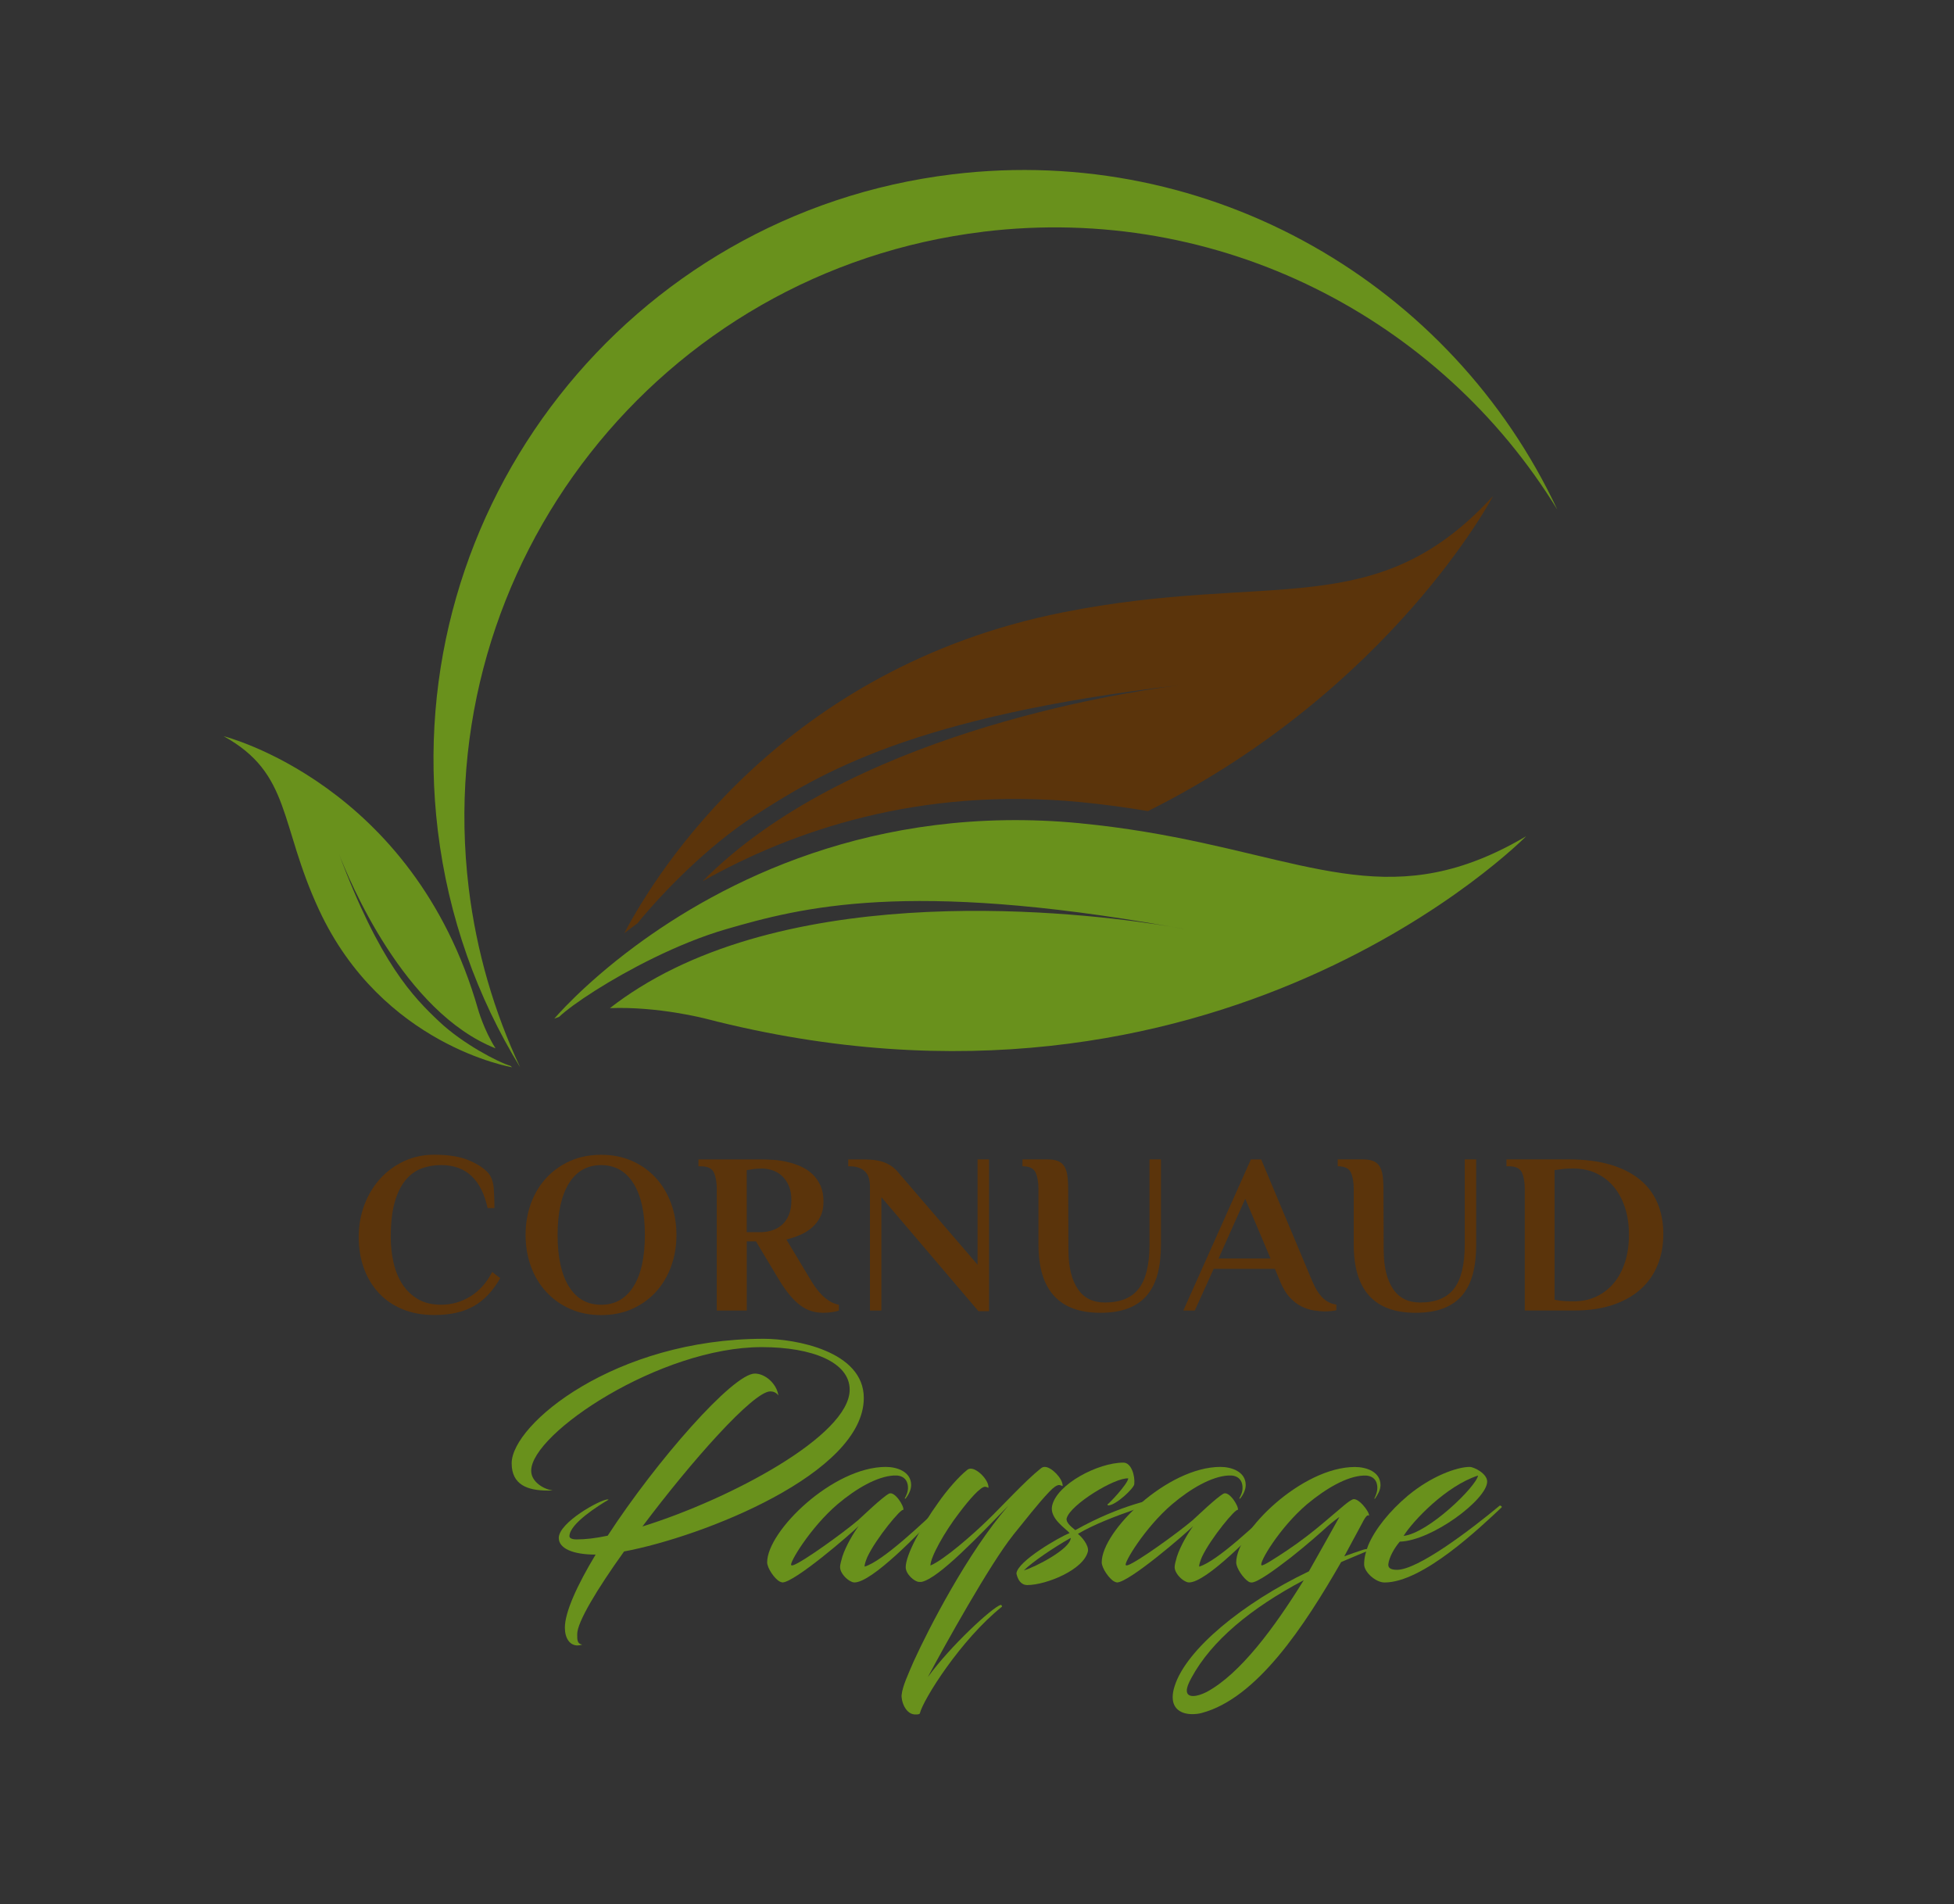 <?xml version="1.0" encoding="UTF-8"?>
<svg id="Calque_1" xmlns="http://www.w3.org/2000/svg" version="1.1" viewBox="0 0 518.56 505.28">
  <rect x="0" y="0" width="518.56" height="505.28" fill="#333333" stroke="none"/>
  <!-- Generator: Adobe Illustrator 29.6.1, SVG Export Plug-In . SVG Version: 2.1.1 Build 9)  -->
  <defs>
    <style>
      .st0 {
        fill: none;
      }

      .st1 {
        fill: #5b340b;
      }

      .st2 {
        fill: #69911c;
      }

      .st3 {
        fill: #fff;
      }
    </style>
  </defs>
  <g>
    <path class="st1" d="M129.4,320.62c-.77-3.69-2.18-6.51-4.22-8.48-2.05-1.96-4.75-2.95-8.11-2.95-1.86,0-3.61.3-5.23.91-1.62.61-3.04,1.65-4.25,3.13-1.22,1.48-2.17,3.44-2.86,5.89-.69,2.45-1.03,5.52-1.03,9.21,0,2.31.24,4.55.73,6.71.49,2.17,1.27,4.08,2.34,5.74,1.07,1.66,2.45,2.99,4.13,3.98,1.68.99,3.74,1.49,6.17,1.49,2.8,0,5.39-.74,7.78-2.22,2.39-1.48,4.31-3.64,5.77-6.47l2.13,1.64c-1.9,3.36-4.23,5.83-6.99,7.41-2.75,1.58-6.26,2.37-10.51,2.37-3.2,0-6.05-.53-8.54-1.58-2.49-1.05-4.59-2.51-6.29-4.38-1.7-1.86-3-4.05-3.89-6.56-.89-2.51-1.34-5.23-1.34-8.14,0-3.08.51-5.94,1.52-8.6,1.01-2.65,2.41-4.96,4.19-6.93,1.78-1.96,3.9-3.51,6.35-4.65,2.45-1.13,5.11-1.7,7.99-1.7,3.81,0,6.88.5,9.21,1.49,2.33.99,4.06,2.14,5.19,3.43.81,1.05,1.28,2.41,1.4,4.07.12,1.66.18,3.38.18,5.17h-1.82Z"/>
    <path class="st1" d="M139.48,327.73c0-3,.48-5.79,1.43-8.39.95-2.59,2.31-4.84,4.07-6.74,1.76-1.9,3.87-3.4,6.32-4.5,2.45-1.09,5.19-1.64,8.23-1.64s5.78.55,8.23,1.64c2.45,1.09,4.55,2.59,6.29,4.5,1.74,1.9,3.09,4.15,4.04,6.74.95,2.59,1.43,5.39,1.43,8.39s-.48,5.79-1.43,8.39c-.95,2.59-2.3,4.84-4.04,6.74-1.74,1.9-3.84,3.4-6.29,4.5-2.45,1.09-5.2,1.64-8.23,1.64s-5.78-.55-8.23-1.64c-2.45-1.09-4.56-2.59-6.32-4.5-1.76-1.9-3.12-4.15-4.07-6.74-.95-2.59-1.43-5.39-1.43-8.39ZM171.14,327.73c0-5.91-1.01-10.48-3.04-13.7-2.03-3.22-4.88-4.83-8.57-4.83s-6.53,1.61-8.54,4.83c-2,3.22-3.01,7.79-3.01,13.7s1,10.48,3.01,13.7c2.01,3.22,4.85,4.83,8.54,4.83s6.54-1.61,8.57-4.83c2.03-3.22,3.04-7.79,3.04-13.7Z"/>
    <path class="st1" d="M200.61,329.44h-2.43v18.35h-7.96v-32.2c0-1.82-.25-3.29-.76-4.41-.51-1.11-1.67-1.67-3.49-1.67h-.61v-1.82h16.77c.97,0,2.04.04,3.22.12,1.17.08,2.37.26,3.59.55,1.21.28,2.4.68,3.55,1.18,1.15.51,2.18,1.18,3.07,2.01.89.83,1.61,1.84,2.16,3.04.55,1.2.82,2.62.82,4.28s-.29,2.95-.88,4.1c-.59,1.15-1.36,2.13-2.31,2.92-.95.79-2.02,1.43-3.19,1.91-1.17.49-2.33.87-3.46,1.15l6.38,10.63c.77,1.3,1.51,2.36,2.22,3.19.71.83,1.39,1.49,2.04,1.97.65.49,1.25.84,1.79,1.06.55.22,1.04.38,1.49.46v1.52c-.32.16-.9.3-1.73.43-.83.12-1.63.18-2.4.18-1.05,0-2.08-.14-3.07-.43-.99-.28-1.96-.77-2.92-1.46-.95-.69-1.9-1.6-2.85-2.73-.95-1.13-1.94-2.53-2.95-4.19l-6.08-10.15ZM202.13,310.11c-.49,0-.97.02-1.46.06-.49.04-.91.1-1.28.18-.45.08-.85.14-1.22.18v16.47h3.65c.97,0,1.94-.14,2.92-.43.97-.28,1.85-.75,2.64-1.4.79-.65,1.43-1.52,1.91-2.61.49-1.09.73-2.43.73-4.01s-.24-2.91-.73-3.98c-.49-1.07-1.12-1.94-1.88-2.61-.77-.67-1.62-1.14-2.55-1.43-.93-.28-1.84-.43-2.74-.43Z"/>
    <path class="st1" d="M259.43,335.63v-27.95h3.04v40.29h-2.8l-25.76-30.26v30.08h-3.04v-32.81c0-.77-.08-1.49-.24-2.16s-.46-1.25-.88-1.73c-.42-.49-.99-.87-1.7-1.15-.71-.28-1.59-.43-2.64-.43h-.3v-1.82h4.25c2.31,0,4.18.3,5.62.91,1.44.61,2.62,1.52,3.56,2.73l20.9,24.31Z"/>
    <path class="st1" d="M283.55,332.11c.04,4.21.86,7.53,2.46,9.93,1.6,2.41,4,3.62,7.2,3.62,4.13,0,7.14-1.24,9.02-3.71,1.88-2.47,2.83-6.36,2.83-11.67v-22.6h3.04v22.6c0,2.88-.28,5.43-.85,7.66-.57,2.23-1.49,4.12-2.76,5.68-1.28,1.56-2.94,2.74-4.98,3.55-2.05.81-4.55,1.22-7.51,1.22-10.94,0-16.41-6.04-16.41-18.11v-14.7c0-1.82-.25-3.29-.76-4.41-.51-1.11-1.67-1.67-3.49-1.67v-1.82h6.68c1.05,0,1.93.13,2.64.4.71.26,1.28.7,1.7,1.31.42.61.72,1.42.88,2.43.16,1.01.24,2.27.24,3.77l.06,16.53Z"/>
    <path class="st1" d="M348.32,340.13c.73,1.78,1.62,3.2,2.67,4.25,1.05,1.05,2.27,1.66,3.65,1.82v1.52c-.32.08-.78.15-1.37.21-.59.06-1.1.09-1.55.09-.97,0-2.02-.09-3.13-.27-1.12-.18-2.21-.55-3.28-1.09-1.07-.55-2.09-1.34-3.04-2.37s-1.79-2.42-2.52-4.16l-1.41-3.4h-16.25l-5.01,11.06h-3.04l17.93-40.1h2.73l13.61,32.45ZM323.38,333.99h13.81l-6.72-15.86-7.09,15.86Z"/>
    <path class="st1" d="M367.22,332.11c.04,4.21.86,7.53,2.46,9.93,1.6,2.41,4,3.62,7.2,3.62,4.13,0,7.14-1.24,9.02-3.71,1.88-2.47,2.82-6.36,2.82-11.67v-22.6h3.04v22.6c0,2.88-.28,5.43-.85,7.66-.57,2.23-1.49,4.12-2.76,5.68-1.28,1.56-2.94,2.74-4.98,3.55-2.05.81-4.55,1.22-7.51,1.22-10.94,0-16.4-6.04-16.4-18.11v-14.7c0-1.82-.25-3.29-.76-4.41-.51-1.11-1.67-1.67-3.49-1.67v-1.82h6.68c1.05,0,1.93.13,2.64.4.71.26,1.28.7,1.7,1.31.43.61.72,1.42.88,2.43.16,1.01.24,2.27.24,3.77l.06,16.53Z"/>
    <path class="st1" d="M416.32,307.68c4.17,0,7.82.46,10.94,1.37,3.12.91,5.73,2.22,7.84,3.92,2.11,1.7,3.69,3.78,4.74,6.23,1.05,2.45,1.58,5.22,1.58,8.29s-.51,5.74-1.52,8.23c-1.01,2.49-2.51,4.63-4.5,6.41-1.99,1.78-4.45,3.17-7.38,4.16-2.94.99-6.31,1.49-10.12,1.49h-13.25v-32.2c0-1.82-.25-3.29-.76-4.41-.51-1.11-1.67-1.67-3.49-1.67h-.61v-1.82h16.53ZM417.11,310.11c-.61,0-1.19.02-1.73.06-.55.04-1.05.1-1.49.18-.48.08-.93.14-1.34.18v34.39c.4.08.85.16,1.34.24.85.12,1.93.18,3.22.18h.61c2.1,0,4.05-.4,5.83-1.22,1.78-.81,3.32-1.97,4.62-3.49,1.3-1.52,2.31-3.37,3.04-5.56.73-2.19,1.09-4.64,1.09-7.35s-.35-5.09-1.06-7.26c-.71-2.17-1.71-4.02-3.01-5.56-1.3-1.54-2.85-2.72-4.65-3.55-1.8-.83-3.8-1.25-5.98-1.25h-.49Z"/>
  </g>
  <path d="M231.79,399.46"/>
  <path class="st0" d="M312.94,181.83c-70.6,8.35-95.21,23.31-112.86,34.75-12.11,7.85-24.11,20.07-30.9,28.43,4.96-3.64,10.72-7.45,17.27-11.14,38.03-38.55,109.32-49.83,126.49-52.04Z"/>
  <path class="st1" d="M200.08,216.58c17.64-11.44,42.26-26.4,112.86-34.75-17.17,2.21-88.46,13.48-126.49,52.04,23.66-13.36,57.51-25.13,100.26-21.01,6.41.62,12.35,1.45,17.95,2.39,64.74-32.38,91.58-83.62,91.58-83.62-31.25,34.05-58.67,19.81-114.27,30.9-74.06,14.77-107.62,68.65-116.3,85.13,1.12-.87,2.3-1.75,3.52-2.65,6.8-8.36,18.79-20.57,30.9-28.43Z"/>
  <path class="st3" d="M316.12,245.9c1.25.22,2.49.44,3.77.67,0,0-1.34-.26-3.77-.67Z"/>
  <path class="st2" d="M286.7,218.48c-55.11-5.31-95.44,15.78-118.2,32.65-14.03,10.4-21.39,19.2-21.39,19.2.41-.17.83-.32,1.26-.47,3.61-3.4,13.52-9.97,25.06-15.62,6.19-3.03,12.85-5.79,19.26-7.65,20.2-5.86,48.08-13.07,118.08-.67,2.43.4,3.77.67,3.77.67-1.28-.23-2.51-.45-3.77-.67-17.68-2.95-93.65-13.34-141.02,16.13-2.73,1.7-5.37,3.52-7.89,5.49,12.91-.49,25.46,2.81,25.46,2.81,135.89,35.03,217.7-48.43,217.7-48.43-5.44,3.22-10.54,5.58-15.45,7.27-30.99,10.68-54.16-6-102.88-10.7Z"/>
  <path class="st2" d="M89.15,224.47c.2.54.39,1.06.59,1.59,3.01,7.86,17.5,42.56,41.77,52.15-3.09-4.83-4.65-10.38-4.65-10.38-17.15-59.9-67.5-72.45-67.5-72.45,17.96,9.92,14.69,23.24,25.3,46.07,16.75,36.04,51.24,41.78,51.24,41.78-.16-.12-.31-.25-.46-.38-3.24-.95-12.71-5.9-18.88-11.74-6.79-6.41-15.82-15.47-26.81-45.05"/>
  <path class="st2" d="M260.95,61.49c62.79-7.6,121.35,23.12,152.34,73.76-27.89-59.58-91.67-97.33-160.54-88.99-85.8,10.39-146.94,88.37-136.56,174.17,2.79,23.02,10.47,44.24,21.84,62.8-6.86-14.66-11.58-30.62-13.64-47.56-10.39-85.8,50.75-163.78,136.56-174.17Z"/>
  <g>
    <path class="st2" d="M158.05,412.56c-5.95,0-9.76-1.6-9.76-4.42,0-4.12,11.06-10.22,12.97-10.22.08,0,.15,0,.23.08-2.36,1.37-10.37,6.33-10.37,9.69,0,.38.46.84,1.91.84,2.29,0,5.03-.3,8.24-.99,12.97-19.91,33.26-43.02,39.05-43.02,2.75,0,5.8,2.67,6.25,5.8-.61-.84-1.45-1.07-2.14-1.07-4.5,0-20.9,18.46-33.94,35.85,23.27-7.25,55-24.1,55-36.31,0-7.25-9.84-11.29-23.34-11.29-26.93,0-61.18,22.88-61.18,32.8,0,3.13,3.66,5.03,5.65,5.19,0,0,0,.08-1.22.08-5.42,0-9.61-1.53-9.61-7.25,0-10.37,27.46-33.03,66.9-33.03,8.24,0,26.55,3.2,26.55,15.71,0,20.06-42.79,36.84-63.62,40.73-7.17,9.99-12.43,18.76-12.43,21.89,0,1.45-.08,2.59,1.3,2.82-.38.15-.92.23-1.22.23-2.06,0-3.36-1.91-3.36-4.73,0-4.12,3.28-11.29,8.16-19.38Z"/>
    <path class="st2" d="M228.01,404.85c-2.29,2.29-17.16,15.1-20.37,15.1-.15,0-.53-.15-.69-.23-1.37-.69-3.36-3.58-3.36-5.11,0-8.31,17.47-25.32,31.5-25.32,2.9,0,6.71,1.22,6.71,4.81,0,1.3-.69,2.59-1.45,3.58-.15.08-.31,0-.23-.08.38-.69.84-1.6.84-2.75,0-2.29-1.45-3.43-3.74-3.28-4.42.23-9.99,3.43-14.95,7.63-7.25,6.18-12.97,15.79-12.28,16.17.15.08.31.08.53,0,2.52-.84,13.2-8.54,17.16-11.9,1.37-1.22,6.33-6.03,8.24-7.09,1.53-.76,4.12,3.43,3.81,4.35-.38-.76-7.25,7.55-9.53,12.43-.46,1.07-.76,1.98-.76,2.59,4.81-1.37,15.71-11.82,20.44-16.25.38-.38.76.23.53.46-6.64,7.25-19.07,19.99-23.65,19.99-.38,0-.76-.15-1.3-.46-1.07-.61-2.52-2.21-2.52-3.58,0-.76.31-1.68.61-2.82.92-2.82,2.98-6.33,4.42-8.24Z"/>
    <path class="st2" d="M268.82,407.45c-5.95,7.4-18.08,29.14-22.58,37.61,6.03-8.31,17.09-18.46,19.3-19.15.38,0,.38.46.38.46-10.91,8.7-20.98,24.71-21.82,28.38-.15.15-.46.23-.84.23-3.05.3-4.2-3.89-3.97-5.26.23-2.29,1.83-5.64,3.2-8.85,3.97-8.7,14.34-28.91,25.1-41.27-7.7,7.86-18.46,19.3-23.04,20.21h-.61c-1.22,0-3.58-2.06-3.58-3.89,0-3.28,4.2-10.98,8.54-17.01,2.59-3.74,5.72-7.17,7.63-8.7.38-.38.84-.46,1.07-.46,1.83,0,4.73,2.98,4.73,4.96,0,.3-.23-.08-.84-.15-1.22-.15-4.35,3.51-6.94,6.94-3.89,5.04-7.63,11.75-7.63,13.96,3.66-1.53,11.44-8.39,15.03-11.9,4.04-3.89,9.99-10.45,14.19-13.81.46-.38.76-.46,1.14-.46,1.75,0,4.73,3.05,4.73,4.96,0,.3-.31-.08-.84-.15-.61-.08-1.6.61-2.67,1.75-3.2,3.36-6.33,7.48-9.69,11.59Z"/>
    <path class="st2" d="M283.08,402.87c-.3,1.3,1.53,2.52,2.29,3.2,12.21-6.87,21.97-8.54,22.96-8.54.15,0,.46.15.46.38.69.23-14.42,4.2-22.73,9.15.99.76,2.9,2.98,2.67,4.58-1.07,4.96-11.14,9-16.09,9-1.68,0-2.52-1.37-2.9-3.05.23-3.28,11.44-9.69,14.11-10.75-.84-1.07-5.34-3.81-4.65-7.17,1.22-5.8,12.21-11.52,18.92-11.52,2.14,0,3.13,3.51,2.9,5.72-.08,1.07-4.88,5.64-6.94,5.64-.08,0-.23-.3-.15-.3.23,0,5.34-5.34,5.49-6.87-3.51-.3-15.33,6.94-16.32,10.53ZM271.72,416.75c2.97-.84,12.43-5.72,12.43-8.62-4.58,2.59-10.22,6.41-12.43,8.62Z"/>
    <path class="st2" d="M316.8,404.85c-2.29,2.29-17.16,15.1-20.37,15.1-.15,0-.53-.15-.69-.23-1.37-.69-3.36-3.58-3.36-5.11,0-8.31,17.47-25.32,31.5-25.32,2.9,0,6.71,1.22,6.71,4.81,0,1.3-.69,2.59-1.45,3.58-.15.08-.3,0-.23-.08.38-.69.84-1.6.84-2.75,0-2.29-1.45-3.43-3.74-3.28-4.42.23-9.99,3.43-14.95,7.63-7.25,6.18-12.97,15.79-12.28,16.17.15.08.3.08.53,0,2.52-.84,13.2-8.54,17.16-11.9,1.37-1.22,6.33-6.03,8.24-7.09,1.53-.76,4.12,3.43,3.81,4.35-.38-.76-7.25,7.55-9.53,12.43-.46,1.07-.76,1.98-.76,2.59,4.81-1.37,15.71-11.82,20.44-16.25.38-.38.76.23.53.46-6.64,7.25-19.07,19.99-23.65,19.99-.38,0-.76-.15-1.3-.46-1.07-.61-2.52-2.21-2.52-3.58,0-.76.31-1.68.61-2.82.92-2.82,2.97-6.33,4.42-8.24Z"/>
    <path class="st2" d="M356.77,413.01c1.68-.61,3.36-1.22,5.03-1.75,1.22-.38,2.44-.15,1.37.23-2.44.99-4.88,2.06-7.25,3.05-9.76,17.01-22.35,36.16-37,40.05-.84.23-1.68.31-2.52.31-2.82,0-5.19-1.3-5.19-4.5,0-.84.15-1.83.53-2.97,3.05-9.69,18.08-22.04,35.62-30.43,1.68-2.9,8.09-14.42,8.09-14.42.08-.08-1.83,1.3-3.28,2.59-1.14,1.07-5.34,4.8-9.61,8.16-4.35,3.36-8.85,6.64-10.45,6.64-.15,0-.53-.08-.76-.23-1.37-.84-3.28-3.58-3.28-5.11,0-8.31,17.54-25.32,31.5-25.32,2.97,0,6.79,1.22,6.79,4.81,0,1.3-.76,2.59-1.45,3.58-.15.08-.23,0-.15-.08.31-.69.76-1.6.76-2.75,0-2.29-1.45-3.43-3.74-3.28-4.42.23-9.92,3.43-14.95,7.63-7.25,6.18-12.81,15.56-12.05,16.17.31.31,3.36-1.68,6.71-3.89,3.66-2.44,7.25-5.26,9.76-7.4,5.26-4.42,6.41-5.57,7.7-6.18,1.45-.69,4.65,3.43,4.35,4.35-.23-.23-.61-.46-1.91,2.14l-4.65,8.62ZM346.01,419.35c-13.88,7.32-24.49,16.02-29.83,25.93-.84,1.53-1.22,2.59-1.22,3.36,0,1.07.69,1.45,1.68,1.45,1.07,0,2.36-.46,3.58-1.07,8.92-4.8,18-17.09,25.78-29.67Z"/>
    <path class="st2" d="M368.44,415.15c-.08.92.61,1.45,2.29,1.45,5.57,0,19.53-10.6,27.23-17.01.23-.15.76.23.53.46-5.72,5.34-20.9,19.91-31.05,19.91-2.36,0-5.42-2.75-5.42-4.81,0-1.83.46-3.36,1.07-5.03,1.83-4.35,5.72-9.15,10.53-13.2,6.33-5.26,13.12-7.63,16.4-7.63,1.14,0,4.65,1.75,4.65,3.89,0,4.73-14.65,15.71-23.19,15.94-1.37,1.6-2.82,4.04-3.05,6.03ZM372.49,407.6c6.64-.76,19.3-13.12,19.76-16.02-8.47,2.75-17.24,11.98-19.76,16.02Z"/>
  </g>
</svg>
